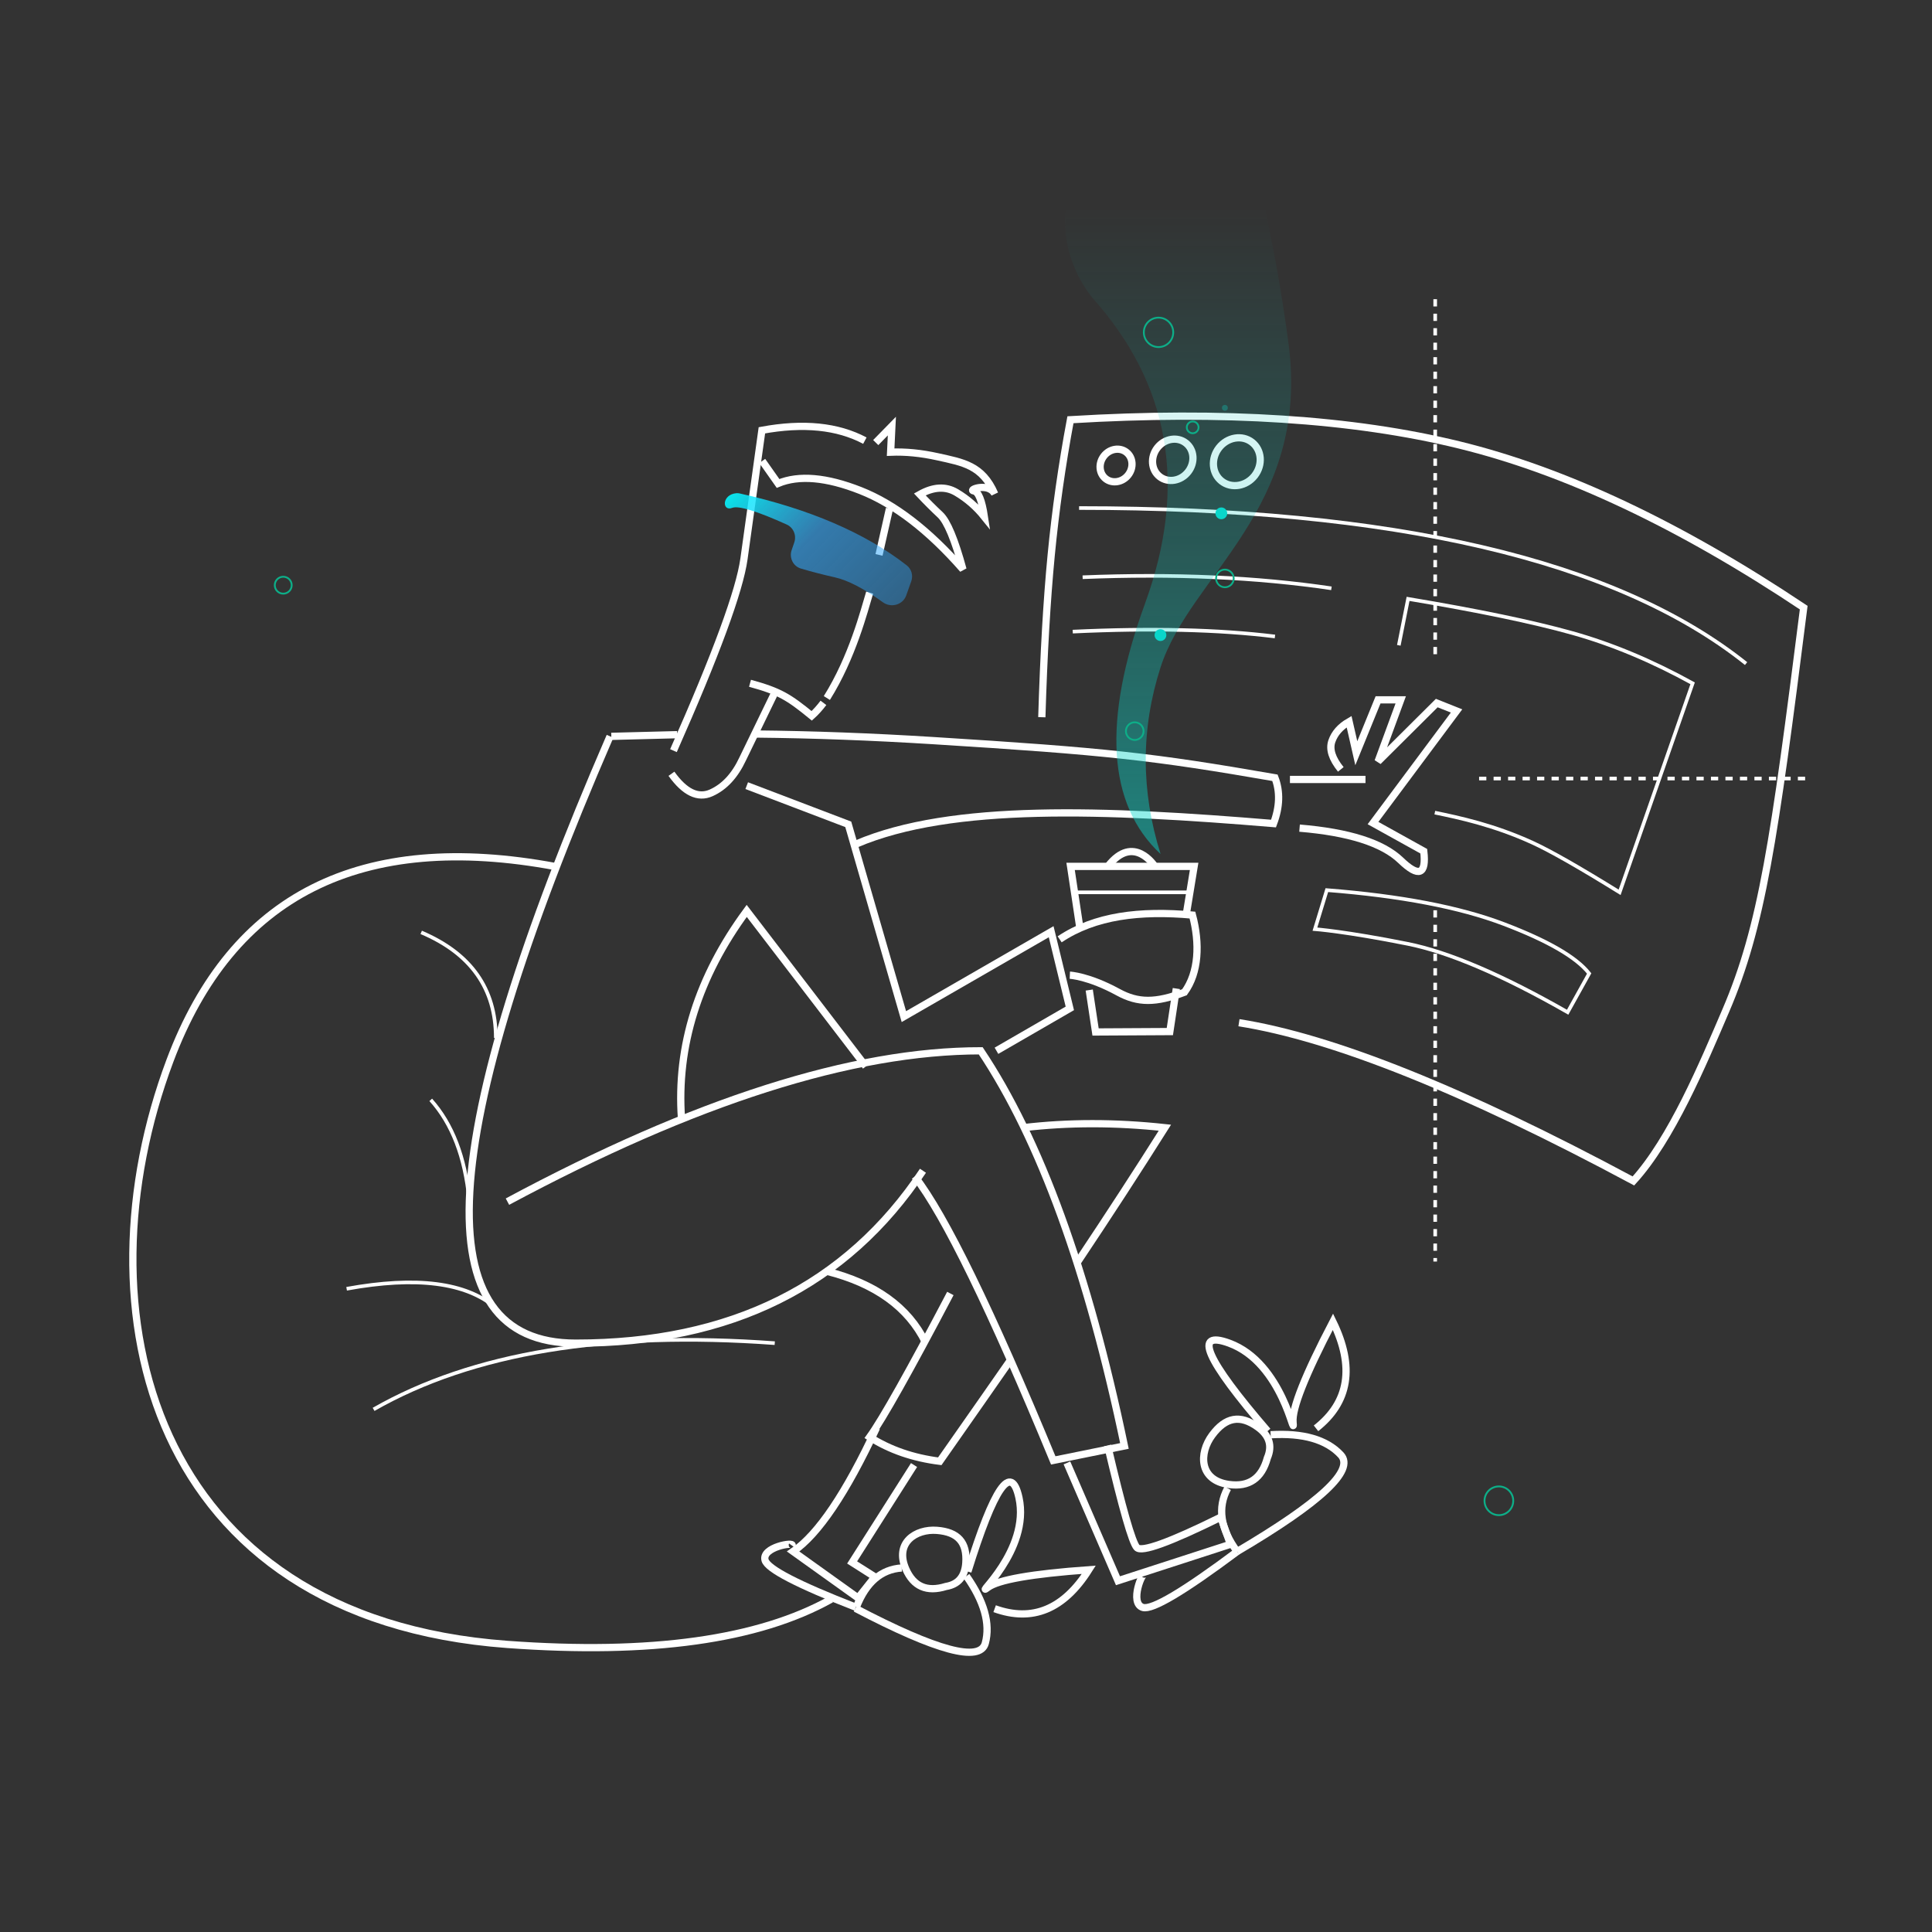 <svg width="528" height="528" viewBox="0 0 528 528" fill="none" xmlns="http://www.w3.org/2000/svg">
<rect x="0" y="0" width="528" height="528" fill="#333333" stroke="none"/>
<path d="M243.088 138.986C241.759 144.958 240.805 149.181 240.225 151.654M237.671 161.959C236.163 166.94 232.939 179.649 225.971 190.759M225.04 192.086C223.99 193.476 222.923 194.658 221.837 195.63C215.556 190.507 213.111 188.965 204.971 186.735" stroke="white" stroke-width="1.978"/>
<path d="M184.052 205.145C195.688 178.89 202.111 161.421 203.321 152.738C204.531 144.054 206.164 132.341 208.219 117.598C219.527 115.513 228.907 116.455 236.36 120.425" stroke="white" stroke-width="1.978"/>
<path d="M208.313 125.98L212.636 132.12C218.349 129.752 225.859 130.402 235.166 134.071C244.472 137.74 253.807 144.919 263.169 155.608C260.939 147.453 258.864 142.477 256.945 140.683C255.026 138.888 253.168 137.032 251.371 135.116C255.099 133.025 258.426 132.842 261.352 134.566C264.278 136.29 266.837 138.519 269.028 141.252C268.342 136.709 267.384 134.35 266.156 134.176C264.314 133.915 270.138 131.706 271.852 134.983C268.457 127.127 263.13 126.372 256.302 124.845C251.75 123.828 247.45 123.405 243.401 123.576L243.742 116.446L239.331 120.951" stroke="white" stroke-width="1.978"/>
<path d="M211.73 189.326L202.956 207.423C200.82 211.985 197.955 215.071 194.361 216.682C190.767 218.293 187.148 216.555 183.503 211.467" stroke="white" stroke-width="1.978"/>
<path fill-rule="evenodd" clip-rule="evenodd" d="M247.812 154.511C249.126 155.536 249.594 157.295 249.036 158.866L247.67 162.715C246.747 165.315 243.534 166.216 241.297 164.602C236.107 160.857 231.731 158.585 228.17 157.786C225.002 157.074 221.914 156.276 218.906 155.39C216.766 154.76 215.625 152.461 216.347 150.351L217.074 148.228C217.735 146.298 216.837 144.173 214.977 143.336C206.776 139.645 201.816 138.133 200.098 138.799C197.291 139.888 197.198 135.098 201.305 134.78C201.594 134.758 201.886 134.795 202.169 134.858C221.259 139.117 236.474 145.668 247.812 154.511Z" fill="url(#paint0_linear_15765_163787)" style="mix-blend-mode:screen"/>
<path d="M204.074 214.711L231.821 225.284L247.022 277.832L287.274 254.63L292.377 275.582L272.325 287.168" stroke="white" stroke-width="1.978"/>
<path d="M236.628 291.443C236.628 291.443 225.777 277.277 204.074 248.945C190.799 266.974 184.855 285.889 186.242 305.692" stroke="white" stroke-width="1.978"/>
<path d="M166.717 201.225C118.743 311.791 115.612 367.074 157.326 367.074C199.691 367.074 231.328 351.367 252.238 319.955" stroke="white" stroke-width="1.978"/>
<path d="M138.682 328.399C189.904 300.914 233.016 287.172 268.02 287.172C284.259 311.47 297.351 347.468 307.297 395.165L287.848 399.116C270.831 357.949 258.214 332.087 249.997 321.529" stroke="white" stroke-width="1.978"/>
<path d="M151.941 236.849C98.611 226.882 63.442 244.566 46.436 289.902C20.927 357.907 40.734 442.257 138.681 449.408C177.788 452.264 207.281 448.142 227.161 437.043M252.922 366.833C248.205 357.248 239.222 350.78 225.971 347.43" stroke="white" stroke-width="1.978"/>
<path d="M102.098 385.169C129.069 369.744 165.614 363.713 211.732 367.074" stroke="white" stroke-width="0.989"/>
<path d="M135.499 357.424C127.414 350.473 113.823 348.735 94.727 352.211" stroke="white" stroke-width="0.989"/>
<path d="M128.224 327.901C127.1 316.235 123.599 307.128 117.721 300.58" stroke="white" stroke-width="0.989"/>
<path d="M135.5 283.669C135.5 270.197 128.704 260.577 115.113 254.811" stroke="white" stroke-width="0.989"/>
<path d="M289.596 256.71C299.247 250.245 311.561 248.797 325.888 250.081C327.958 257.852 327.633 265.782 323.707 271.172C315.833 274.137 311.035 274.137 305.603 271.172C297.455 266.725 292.376 266.511 292.376 266.511" stroke="white" stroke-width="1.978"/>
<path d="M279.629 308.188C291.955 306.726 304.865 306.726 318.357 308.188C310.911 319.989 302.989 332.175 294.589 344.747M276.12 371.745C272.393 377.116 265.964 386.32 256.831 399.355C249.542 398.437 243.155 396.229 237.672 392.731C241.283 387.689 248.635 374.611 259.726 353.497" stroke="white" stroke-width="1.978"/>
<path d="M239.542 390.207C231.232 408.04 223.636 419.307 216.755 424.01L234.5 436.71L239.079 430.946C236.177 429.128 234.109 427.816 232.875 427.009L249.8 400.385" stroke="white" stroke-width="1.978"/>
<path d="M234.084 439.106C236.721 432.423 240.836 428.893 246.431 428.513" stroke="white" stroke-width="1.978"/>
<path d="M264.106 430.72C268.976 437.64 270.7 443.753 269.279 449.059C267.858 454.366 256.027 451.194 233.787 439.545" stroke="white" stroke-width="1.978"/>
<path d="M271.827 439.642C282.153 443.366 290.732 439.819 297.565 429.001C281.965 430.12 272.765 431.735 269.962 433.845C265.758 437.01 281.653 423.766 278.475 409.296C276.356 399.65 271.702 406.381 264.514 429.49" stroke="white" stroke-width="1.978"/>
<path fill-rule="evenodd" clip-rule="evenodd" d="M263.955 427.122C263.698 430.869 261.884 433.019 258.513 433.57C253.309 435.185 249.657 433.595 247.556 428.801C244.405 421.611 250.284 417.789 256.039 418.232C261.795 418.676 264.34 421.502 263.955 427.122Z" stroke="white" stroke-width="1.978"/>
<path d="M233.889 439.242C218.027 433.066 209.76 428.784 209.088 426.394C208.081 422.81 217.266 421.273 216.463 422.399" stroke="white" stroke-width="1.978"/>
<path d="M291.584 399.799L305.532 431.999L336.258 422.044L333.626 414.638C319.623 421.544 311.978 424.307 310.693 422.929C309.408 421.55 306.742 412.251 302.697 395.034" stroke="white" stroke-width="1.978"/>
<path d="M338.101 424.022C333.522 417.817 332.658 412.053 335.51 406.729" stroke="white" stroke-width="1.978"/>
<path d="M347.259 392.103C356.125 391.575 362.512 393.408 366.423 397.602C370.333 401.797 360.892 410.603 338.1 424.021" stroke="white" stroke-width="1.978"/>
<path d="M359.659 390.348C368.743 383.227 370.284 373.517 364.283 361.218C356.66 375.828 353.027 384.991 353.384 388.707C353.919 394.28 350.74 372.479 335.894 367.06C325.997 363.447 329.509 371.46 346.429 391.099" stroke="white" stroke-width="1.978"/>
<path fill-rule="evenodd" clip-rule="evenodd" d="M343.706 389.983C346.901 392.281 347.784 395.102 346.356 398.446C344.833 404.03 341.336 406.447 335.866 405.698C327.66 404.576 327.599 397.167 331.272 392.221C334.944 387.275 338.913 386.537 343.706 389.983Z" stroke="white" stroke-width="1.978"/>
<path d="M338.102 424.025C323.476 434.953 314.89 440.047 312.342 439.307C308.52 438.197 312.354 428.977 312.917 430.344" stroke="white" stroke-width="1.978"/>
<path d="M167.068 201.242C175.462 201.007 181.46 200.853 185.062 200.781M206.524 200.6C222.023 200.752 238.171 201.352 254.968 202.4C302.361 205.357 314.867 206.728 348.433 212.558C349.887 216.339 349.757 220.509 348.043 225.069C302.037 221.246 260.041 219.528 234.016 230.643" stroke="white" stroke-width="1.978"/>
<path d="M352.531 213.021H373.178" stroke="white" stroke-width="1.978"/>
<path d="M355.158 226.321C368.648 227.438 377.864 230.373 382.808 235.125C387.752 239.877 389.851 239.046 389.106 232.631L375.233 224.933L398.063 194.297L392.657 192.142L376.611 208.098L382.808 191.264H376.611L370.667 205.848L368.698 197.221C366.31 198.599 364.739 200.381 363.985 202.568C363.231 204.755 364.047 207.321 366.432 210.267" stroke="white" stroke-width="1.978"/>
<path d="M382.283 176.361L384.812 163.666C403.981 166.873 418.957 169.988 429.74 173.012C440.523 176.036 451.47 180.612 462.582 186.739L442.629 243.866C431.611 237.04 423.661 232.513 418.782 230.284C408.245 225.472 398.715 223.441 392.124 222.086" stroke="white" stroke-width="0.989"/>
<path fill-rule="evenodd" clip-rule="evenodd" d="M362.614 243.264C382.802 244.846 398.932 247.934 411.005 252.528C423.078 257.122 430.845 261.627 434.307 266.043L428.424 276.633C410.55 266.428 395.973 260.196 384.692 257.937C367.771 254.547 359.361 253.927 359.361 253.927C359.361 253.927 360.445 250.373 362.614 243.264Z" stroke="white" stroke-width="0.989"/>
<path d="M284.723 196.008C285.243 178.82 286.094 164.086 287.275 151.807C288.456 139.528 290.213 127.162 292.544 114.709C334.323 112.201 369.722 114.495 398.741 121.589C427.76 128.684 459.16 143.509 492.939 166.064C484.879 229.784 481.502 253.188 471.641 276.188C465.346 290.87 456.774 311.374 446.395 322.74C400.211 297.975 364.28 283.56 338.6 279.496" stroke="white" stroke-width="1.978"/>
<path d="M321.483 270.161L319.709 281.92L299.409 282.031L297.68 270.57M295.05 253.128L292.584 236.775H326.347L324.195 249.908" stroke="white" stroke-width="1.978"/>
<path d="M293.258 243.867H324.995" stroke="white"/>
<path d="M315.603 236.777C315.603 236.777 309.82 227.659 302.773 236.777" stroke="white" stroke-width="1.978"/>
<path fill-rule="evenodd" clip-rule="evenodd" d="M333.865 131.498C336.554 133.599 340.592 132.924 342.884 129.99C345.176 127.055 344.854 122.973 342.165 120.871C339.476 118.769 335.438 119.445 333.146 122.379C330.854 125.314 331.176 129.396 333.865 131.498Z" stroke="white" stroke-width="1.978"/>
<path fill-rule="evenodd" clip-rule="evenodd" d="M316.916 130.249C319.238 132.064 322.726 131.481 324.705 128.947C326.685 126.412 326.407 122.887 324.084 121.072C321.762 119.256 318.274 119.84 316.295 122.374C314.315 124.908 314.593 128.434 316.916 130.249Z" stroke="white" stroke-width="1.978"/>
<path fill-rule="evenodd" clip-rule="evenodd" d="M302.179 130.841C304.013 132.274 306.766 131.813 308.329 129.813C309.891 127.812 309.672 125.028 307.838 123.595C306.005 122.162 303.252 122.623 301.689 124.624C300.126 126.624 300.346 129.408 302.179 130.841Z" stroke="white" stroke-width="1.978"/>
<path d="M294.906 138.84C380.959 138.84 441.721 153.01 477.191 181.35" stroke="white" stroke-width="0.989"/>
<path d="M363.866 160.781C343.425 157.752 320.76 156.742 295.871 157.752" stroke="white" stroke-width="0.989"/>
<path d="M348.433 173.942C333.095 172.049 314.674 171.607 293.17 172.617" stroke="white" stroke-width="0.989"/>
<path fill-rule="evenodd" clip-rule="evenodd" d="M347.452 32C340.612 50.255 346.011 48.318 352.114 93.65C358.216 138.981 325.281 157.155 317.176 182.353C311.772 199.152 311.772 216.166 317.176 233.396C302.645 219.845 301.225 197.036 312.915 164.969C324.604 132.902 319.767 104.988 298.404 81.228C288.623 68.547 288.623 53.183 298.404 35.136" fill="url(#paint1_linear_15765_163787)"/>
<ellipse cx="316.618" cy="90.83" rx="4.018" ry="4.02" stroke="#0DAE88" stroke-width="0.495"/>
<ellipse cx="310.116" cy="199.812" rx="2.411" ry="2.412" stroke="#0DAE88" stroke-width="0.495"/>
<ellipse cx="334.753" cy="158.08" rx="2.411" ry="2.412" stroke="#0DAE88" stroke-width="0.495"/>
<ellipse cx="325.951" cy="116.795" rx="1.607" ry="1.608" stroke="#0DAE88" stroke-width="0.495"/>
<ellipse cx="317.144" cy="173.565" rx="1.607" ry="1.608" fill="#0AD6CA"/>
<ellipse cx="333.781" cy="140.29" rx="1.607" ry="1.608" fill="#0AD6CA"/>
<ellipse opacity="0.3" cx="334.751" cy="111.452" rx="0.804" ry="0.804" fill="#0AD6CA"/>
<ellipse cx="77.408" cy="159.928" rx="2.312" ry="2.313" stroke="#0DAE88" stroke-width="0.5"/>
<circle cx="409.631" cy="410.152" r="3.925" stroke="#0DAE88" stroke-width="0.5"/>
<path d="M392.227 248.768L392.227 344.768" stroke="white" stroke-width="0.989" stroke-dasharray="1.98 1.98"/>
<path d="M392.227 81.768V180.768" stroke="white" stroke-width="0.989" stroke-dasharray="1.98 1.98"/>
<path d="M404.227 212.768L494.227 212.768" stroke="white" stroke-width="0.989" stroke-dasharray="1.98 1.98"/>
<defs>
<linearGradient id="paint0_linear_15765_163787" x1="188.599" y1="143.166" x2="233.723" y2="186.705" gradientUnits="userSpaceOnUse">
<stop stop-color="#01FFFF" stop-opacity="0.93"/>
<stop offset="0.421" stop-color="#34A6F7" stop-opacity="0.62"/>
<stop offset="1" stop-color="#2DA7FF" stop-opacity="0.38"/>
</linearGradient>
<linearGradient id="paint1_linear_15765_163787" x1="321.966" y1="56.355" x2="321.966" y2="329.411" gradientUnits="userSpaceOnUse">
<stop stop-color="#09B7AD" stop-opacity="0"/>
<stop offset="0.688" stop-color="#0BDCD0" stop-opacity="0.51"/>
<stop offset="1" stop-color="#00FFF0"/>
</linearGradient>
</defs>
</svg>
